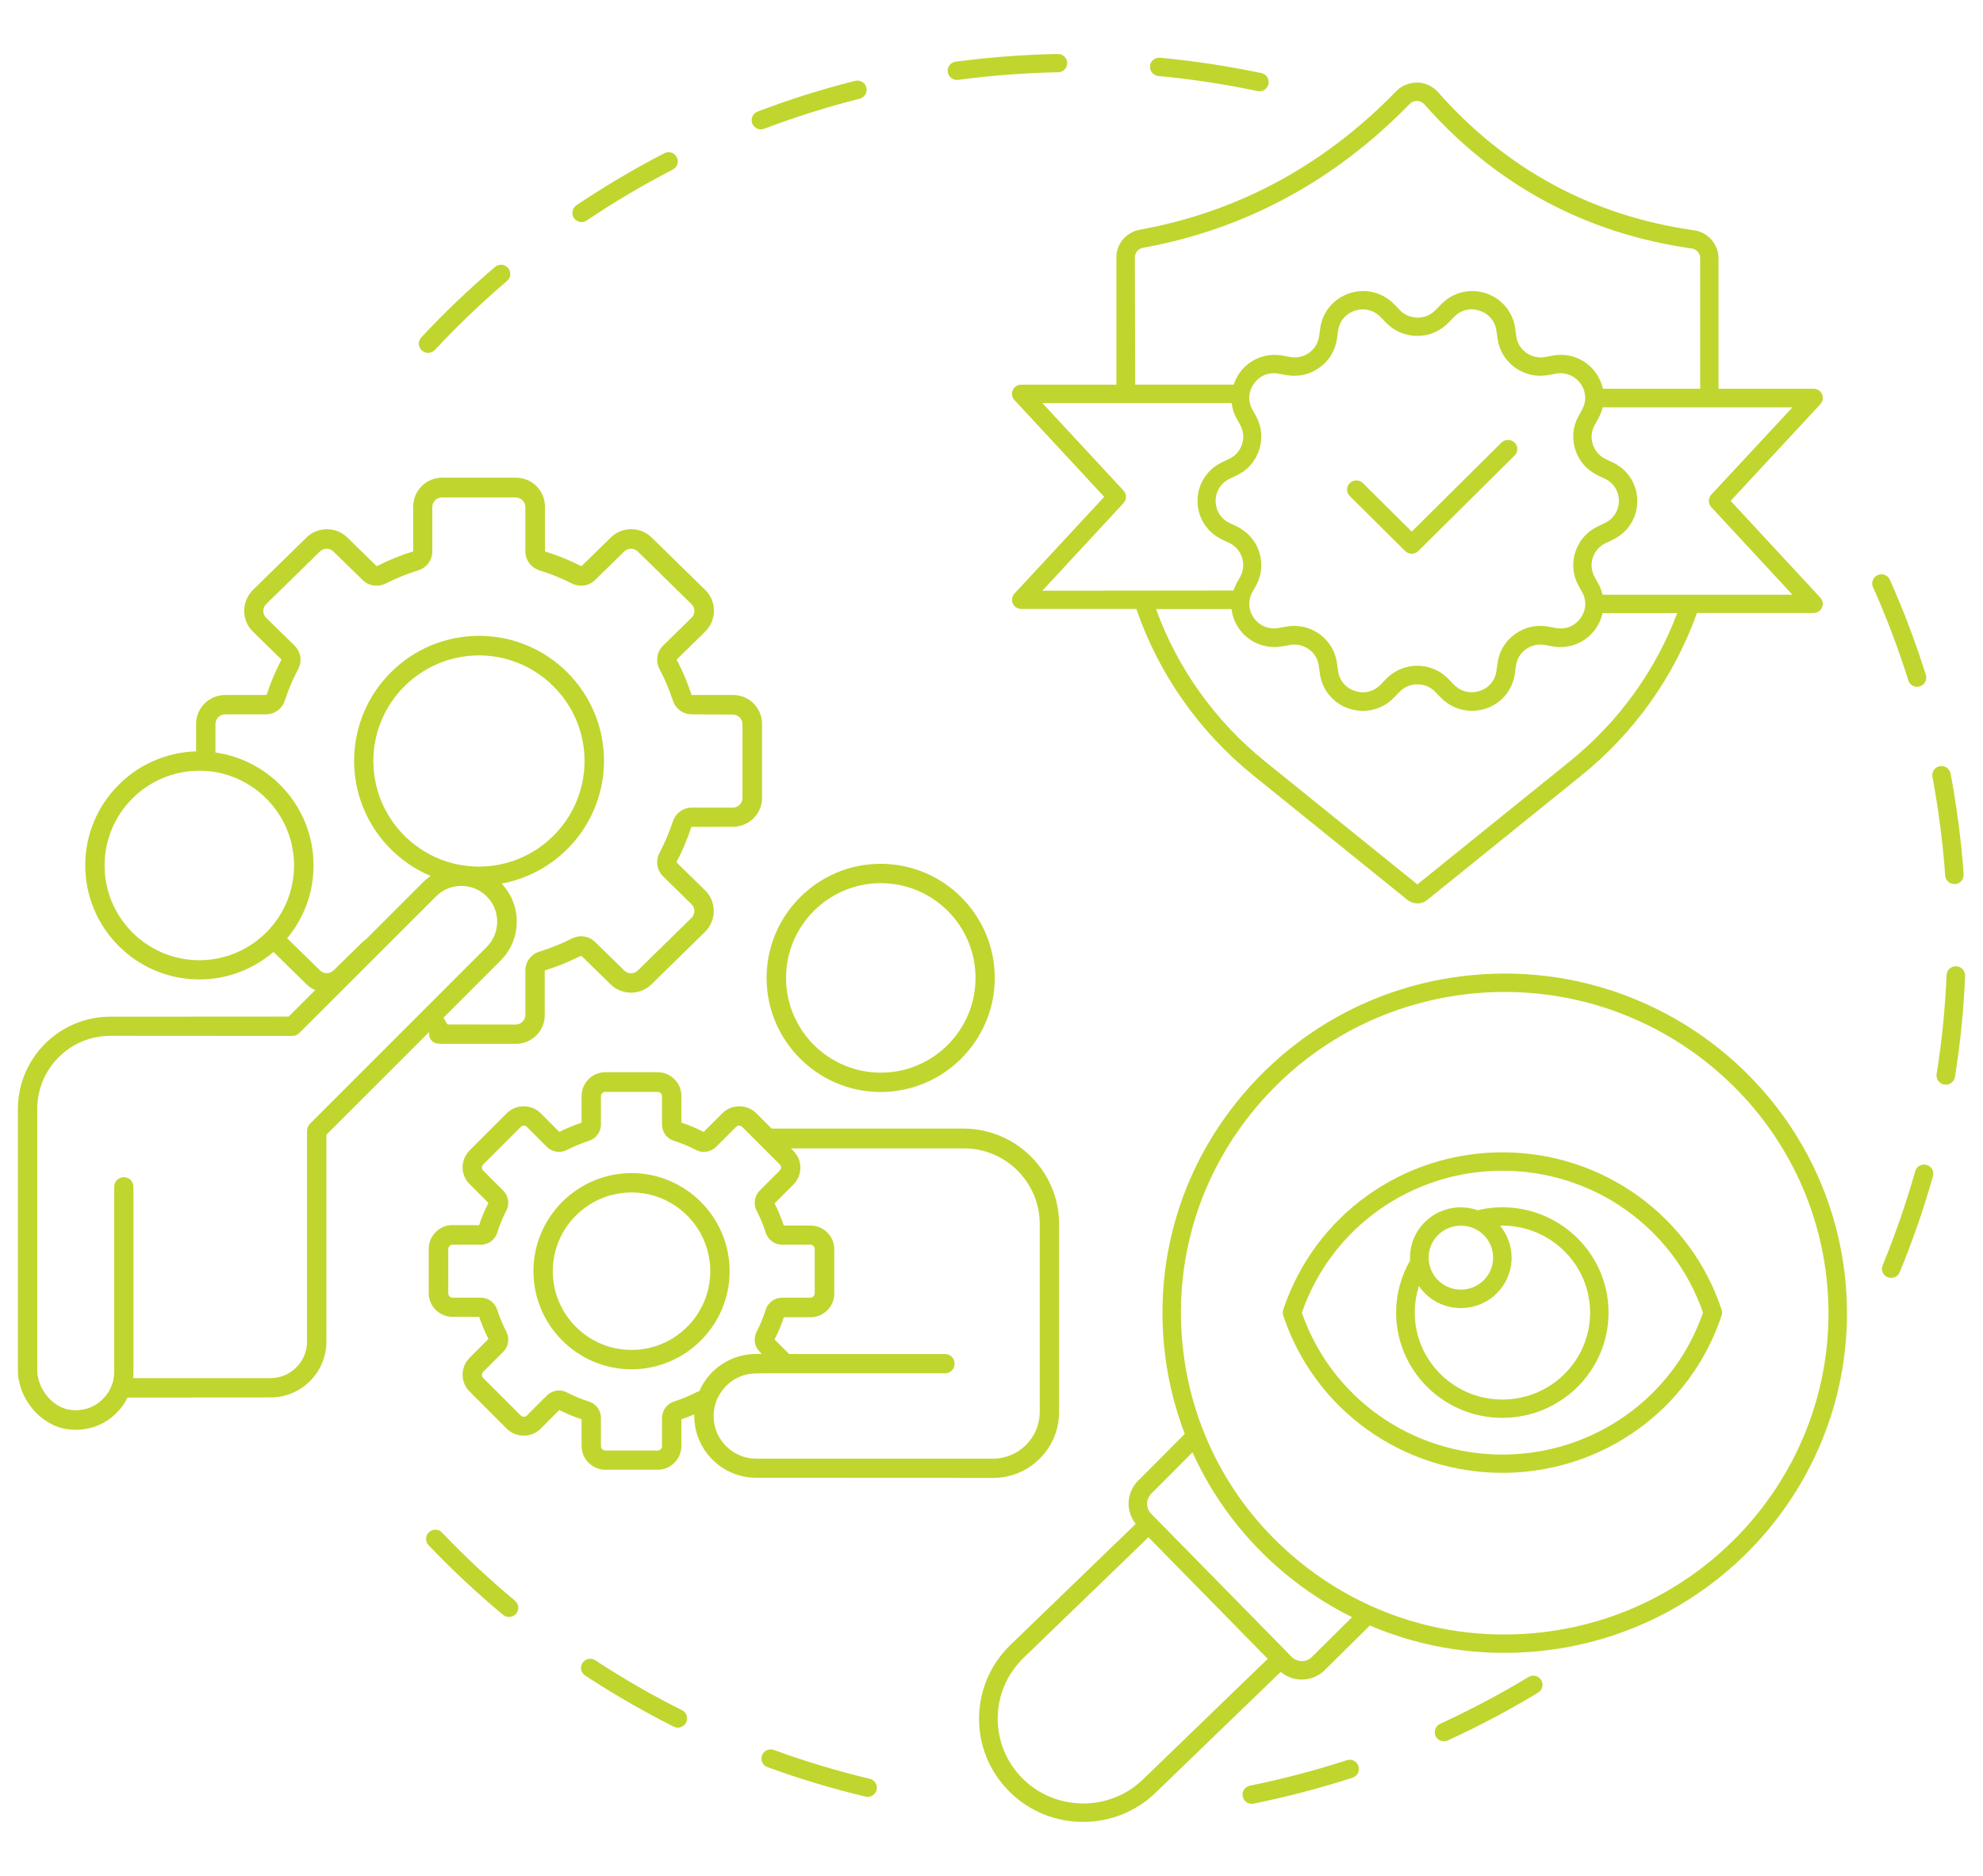 <svg xmlns="http://www.w3.org/2000/svg" id="Layer_1" viewBox="0 0 370 350"><defs><style>.cls-1{fill:#c1d52f;}</style></defs><path class="cls-1" d="M362.95,163.355c-.449-6.159-1.249-12.358-2.382-18.402-.175-.93.43-1.821,1.367-1.995.937-.175,1.835.426,2.01,1.356,1.172,6.16,1.992,12.494,2.441,18.79.058.969-.644,1.782-1.601,1.84h-.117c-.898,0-1.66-.678-1.718-1.588h0ZM357.697,128.141c.176,0,.332-.019.508-.077.917-.291,1.425-1.24,1.132-2.151-1.894-6.004-4.139-11.991-6.716-17.743-.391-.872-1.406-1.26-2.265-.872-.878.387-1.269,1.395-.878,2.247,2.518,5.637,4.744,11.487,6.579,17.376.215.755.917,1.22,1.64,1.22M359.476,217.345c-.918-.252-1.874.271-2.128,1.182-1.679,5.947-3.729,11.855-6.071,17.55-.371.872.058,1.879.937,2.228.215.077.43.116.644.116.683,0,1.327-.387,1.601-1.065,2.421-5.831,4.49-11.855,6.208-17.919.254-.891-.273-1.84-1.191-2.092M364.999,180.286c-.957-.039-1.757.697-1.796,1.627-.254,6.179-.879,12.398-1.855,18.48-.156.93.488,1.802,1.445,1.957.078.02.195.02.273.02.839,0,1.562-.601,1.699-1.434.995-6.218,1.639-12.552,1.893-18.848.039-.969-.702-1.763-1.659-1.802M178.538,14.916c.078,0,.156,0,.234-.019,6.15-.814,12.417-1.298,18.664-1.415.956-.019,1.718-.794,1.679-1.743-.02-.949-.82-1.705-1.757-1.666-6.364.117-12.768.601-19.034,1.434-.957.116-1.621.988-1.484,1.917.117.853.859,1.492,1.698,1.492M127.256,319.085c-5.545-2.77-10.991-5.908-16.184-9.317-.801-.524-1.855-.291-2.382.484-.527.794-.293,1.84.488,2.363,5.291,3.467,10.855,6.683,16.516,9.531.254.116.508.194.781.194.625,0,1.23-.349,1.542-.95.43-.852.098-1.879-.761-2.305ZM82.471,285.939c-.644-.678-1.757-.717-2.441-.058-.683.639-.722,1.743-.058,2.421,4.354,4.572,9.039,8.95,13.9,12.999.332.271.703.387,1.112.387.489,0,.996-.213,1.328-.601.605-.716.508-1.801-.215-2.421-4.763-3.971-9.351-8.252-13.626-12.727ZM162.295,331.889c-6.052-1.453-12.065-3.255-17.902-5.385-.898-.329-1.894.116-2.206,1.007-.332.891.117,1.879,1.015,2.189,5.954,2.189,12.104,4.029,18.273,5.502.137.038.273.058.41.058.781,0,1.483-.523,1.679-1.317.234-.911-.332-1.841-1.269-2.054ZM251.3,328.418c-5.915,1.918-11.987,3.507-18.078,4.746-.937.194-1.542,1.085-1.347,2.015.156.813.879,1.375,1.679,1.375.117,0,.234-.02.351-.039,6.228-1.259,12.436-2.886,18.468-4.842.899-.291,1.406-1.26,1.094-2.151-.293-.93-1.269-1.414-2.167-1.104ZM285.21,312.886c-5.31,3.215-10.874,6.141-16.497,8.736-.859.388-1.23,1.415-.859,2.267.293.639.918.988,1.562.988.234,0,.488-.058.722-.155,5.76-2.634,11.441-5.637,16.849-8.911.819-.504,1.073-1.55.565-2.364-.468-.794-1.522-1.045-2.342-.561ZM141.974,24.135c.195,0,.41-.039.605-.116,5.818-2.189,11.811-4.088,17.824-5.598.918-.233,1.484-1.163,1.25-2.092-.235-.911-1.172-1.473-2.109-1.24-6.15,1.549-12.279,3.467-18.195,5.733-.878.33-1.327,1.317-.995,2.209.273.678.937,1.104,1.62,1.104ZM79.872,65.84h0c.469,0,.918-.193,1.269-.542,4.217-4.532,8.765-8.872,13.47-12.882.722-.619.801-1.704.196-2.421-.625-.717-1.718-.794-2.441-.194-4.802,4.107-9.448,8.524-13.763,13.153-.644.698-.605,1.783.098,2.422.331.31.761.464,1.171.464ZM216.141,14.178c6.189.581,12.416,1.53,18.488,2.809.117.019.235.038.371.038.8,0,1.503-.542,1.679-1.355.195-.93-.391-1.841-1.328-2.035-6.189-1.297-12.553-2.266-18.898-2.866-.956-.078-1.795.6-1.874,1.53-.097.949.605,1.782,1.562,1.879ZM108.512,41.435c.332,0,.664-.097.957-.29,5.154-3.467,10.562-6.664,16.067-9.511.859-.426,1.171-1.473.741-2.305-.429-.853-1.483-1.163-2.323-.737-5.622,2.906-11.147,6.18-16.398,9.705-.781.543-.996,1.608-.468,2.383.331.484.878.755,1.424.755ZM189.283,110.749l16.749-18.053-16.749-18.054c-.469-.484-.587-1.221-.314-1.841.274-.639.899-1.026,1.582-1.026h17.745v-23.73c0-2.538,1.816-4.707,4.316-5.173,18.349-3.312,34.455-12.009,47.907-25.86,1.035-1.065,2.48-1.627,3.943-1.608,1.465.02,2.871.678,3.866,1.802,12.729,14.412,28.815,23.09,47.791,25.764,2.578.368,4.53,2.615,4.53,5.211v24.35h17.746c.683,0,1.308.406,1.581,1.026.272.619.137,1.336-.312,1.84l-16.75,18.054,16.731,18.054c.468.484.585,1.22.311,1.84-.272.639-.897,1.027-1.58,1.027h-21.749c-4.197,11.739-11.577,22.257-21.611,30.354l-28.718,23.188c-.526.426-1.19.639-1.835.639s-1.288-.213-1.835-.639l-28.717-23.188c-10.249-8.271-17.746-19.061-21.886-31.109h-21.474c-.683,0-1.308-.407-1.582-1.027-.273-.62-.155-1.337.314-1.841ZM312.936,114.393h-13.918c-.235,1.085-.684,2.092-1.367,3.022-1.837,2.537-4.92,3.738-8.005,3.177l-1.386-.252c-1.249-.232-2.518.058-3.554.794-1.034.756-1.697,1.86-1.853,3.119l-.196,1.395c-.41,3.099-2.518,5.618-5.505,6.586-.841.252-1.679.387-2.519.387-2.166,0-4.275-.871-5.837-2.499l-.977-1.007c-.878-.93-2.068-1.433-3.357-1.433s-2.48.523-3.358,1.433l-.976,1.007c-2.168,2.267-5.369,3.08-8.357,2.112-2.986-.968-5.094-3.487-5.504-6.586l-.196-1.395c-.156-1.279-.82-2.383-1.854-3.119-1.035-.736-2.284-1.026-3.553-.794l-1.386.252c-3.086.561-6.151-.64-8.004-3.177-.841-1.143-1.328-2.46-1.484-3.777h-14.095c4.001,11.003,10.951,20.863,20.381,28.456l28.386,22.916,28.384-22.916h.002c9.215-7.438,16.068-17.008,20.088-27.701ZM234.943,83.942c-.703,2.13-2.186,3.816-4.217,4.765l-1.268.601c-1.64.793-2.635,2.343-2.635,4.145,0,1.821.995,3.37,2.635,4.146l1.268.6c2.031.969,3.535,2.654,4.217,4.765.684,2.112.488,4.359-.585,6.296l-.683,1.22c-.859,1.588-.743,3.41.332,4.882,1.073,1.452,2.792,2.131,4.586,1.801l1.388-.252c2.205-.407,4.412.097,6.226,1.395,1.817,1.318,2.968,3.235,3.26,5.445l.197,1.394c.233,1.801,1.425,3.215,3.161,3.777,1.739.581,3.515.116,4.784-1.201l.975-1.007c1.544-1.608,3.613-2.499,5.858-2.499,2.226,0,4.315.891,5.857,2.499l.975,1.007c1.27,1.317,3.047,1.763,4.784,1.201,1.757-.562,2.929-1.976,3.163-3.777l.195-1.394c.292-2.21,1.444-4.147,3.26-5.445,1.816-1.317,4.022-1.802,6.228-1.395l1.386.252c1.796.349,3.513-.329,4.588-1.801,1.074-1.453,1.21-3.294.332-4.882l-.685-1.22c-1.072-1.957-1.267-4.184-.584-6.296.702-2.131,2.186-3.816,4.217-4.765l1.269-.6c1.64-.795,2.635-2.345,2.635-4.146,0-1.821-.995-3.371-2.635-4.145l-1.269-.601c-2.031-.969-3.534-2.654-4.217-4.765-.683-2.112-.488-4.359.584-6.296l.685-1.239c.859-1.589.742-3.41-.332-4.882-1.075-1.453-2.792-2.131-4.588-1.802l-1.386.252c-2.206.407-4.412-.097-6.228-1.395-1.816-1.317-2.968-3.235-3.26-5.443l-.195-1.395c-.234-1.801-1.426-3.216-3.163-3.777-1.737-.581-3.514-.117-4.784,1.2l-.975,1.008c-1.542,1.608-3.611,2.499-5.857,2.499-2.225,0-4.314-.891-5.858-2.499l-.975-1.008c-1.269-1.317-3.045-1.762-4.784-1.2-1.756.561-2.928,1.976-3.161,3.777l-.197,1.395c-.292,2.208-1.443,4.145-3.26,5.443-1.814,1.318-4.021,1.802-6.226,1.395l-1.388-.252c-1.794-.348-3.513.329-4.586,1.802-1.075,1.452-1.212,3.293-.332,4.882l.683,1.239c1.073,1.937,1.269,4.184.585,6.296ZM299.016,76c-.156.716-.429,1.414-.801,2.092l-.682,1.239c-.606,1.105-.723,2.383-.332,3.604.41,1.22,1.249,2.188,2.421,2.731l1.269.601c2.85,1.336,4.606,4.106,4.606,7.225s-1.776,5.888-4.606,7.225l-1.269.601c-1.172.542-2.031,1.51-2.421,2.731-.41,1.201-.274,2.479.332,3.603l.682,1.22c.372.659.645,1.376.801,2.093h35.433l-15.149-16.35c-.605-.658-.605-1.666,0-2.325l15.149-16.29h-35.433ZM211.753,48.045l.058,23.711h18.371c.273-.775.644-1.55,1.152-2.247,1.834-2.519,4.92-3.719,8.004-3.158l1.386.252c1.25.233,2.519-.058,3.554-.794,1.033-.756,1.698-1.86,1.854-3.119l.195-1.395c.41-3.099,2.518-5.617,5.506-6.586,2.987-.968,6.188-.155,8.355,2.112l.977,1.007c.878.93,2.069,1.434,3.358,1.434s2.478-.524,3.358-1.434l.976-1.007c2.167-2.267,5.368-3.08,8.354-2.112,2.988.969,5.097,3.487,5.507,6.586l.195,1.395c.155,1.279.819,2.383,1.854,3.119,1.035.736,2.285,1.027,3.554.794l1.386-.252c3.083-.581,6.149.62,8.004,3.158.683.93,1.132,1.956,1.366,3.022h18.156v-24.37c0-.891-.683-1.685-1.561-1.801-19.816-2.789-36.605-11.836-49.9-26.887-.352-.407-.839-.621-1.366-.64h-.059c-.509,0-.976.194-1.327.562-13.958,14.354-30.71,23.381-49.783,26.849-.858.155-1.484.91-1.484,1.801ZM194.491,110.209l35.667-.039c.157-.446.332-.911.566-1.337l.684-1.221c.606-1.104.722-2.382.331-3.601-.409-1.222-1.249-2.19-2.42-2.733l-1.269-.6c-2.85-1.337-4.608-4.107-4.608-7.226s1.777-5.889,4.608-7.225l1.269-.601c1.171-.542,2.03-1.511,2.42-2.731.411-1.201.275-2.48-.331-3.603l-.684-1.24c-.506-.91-.799-1.859-.916-2.847h-35.317l15.149,16.33c.606.659.606,1.666,0,2.324l-15.149,16.35ZM262.181,102.807c.332.329.781.503,1.23.503s.879-.154,1.23-.503l17.961-17.822c.683-.678.683-1.743,0-2.421-.683-.64-1.777-.64-2.46.019l-16.731,16.601-9.117-9.046c-.683-.678-1.757-.678-2.44,0-.683.678-.683,1.744,0,2.422l10.327,10.247ZM286.421,308.14c-1.932.174-3.846.251-5.779.251-8.707,0-17.179-1.762-25.047-5.113l-8.433,8.349c-1.172,1.143-2.694,1.743-4.295,1.743h-.078c-1.425-.019-2.753-.542-3.827-1.433l-23.349,22.548c-3.767,3.642-8.648,5.443-13.528,5.443-5.057,0-10.093-1.937-13.9-5.811-3.613-3.7-5.584-8.542-5.506-13.696.077-5.152,2.167-9.956,5.877-13.54l23.349-22.548c-1.914-2.422-1.758-5.928.507-8.117l8.649-8.678c-2.05-5.366-3.378-11.022-3.905-16.892-1.503-16.853,3.67-33.299,14.623-46.277,10.952-12.979,26.336-20.979,43.32-22.471h.002c35.06-3.1,66.14,22.686,69.264,57.494,3.123,34.809-22.882,65.648-57.944,68.748ZM236.542,309.499l-22.255-22.684-23.31,22.51c-3.046,2.964-4.763,6.915-4.822,11.138-.039,4.223,1.561,8.233,4.529,11.255,6.13,6.237,16.262,6.373,22.568.29l23.29-22.509ZM252.277,301.731c-4.412-2.189-8.59-4.901-12.475-8.117-7.536-6.256-13.392-13.986-17.297-22.645l-7.652,7.672c-1.074,1.045-1.094,2.731-.078,3.777l26.218,26.693c.489.524,1.172.794,1.875.814.722,0,1.385-.252,1.893-.755l7.516-7.439ZM340.927,239.686c-2.809-31.111-29.224-54.609-60.128-54.609-1.776,0-3.592.078-5.408.233-16.066,1.434-30.63,8.969-40.977,21.25-10.347,12.281-15.267,27.837-13.822,43.779,1.445,15.943,9.039,30.394,21.416,40.661,12.377,10.266,28.054,15.147,44.121,13.714h-.002c33.169-2.94,57.767-32.116,54.8-65.028ZM321.231,244.367c.117.349.117.717,0,1.065-5.837,17.57-22.255,29.367-40.899,29.367s-35.082-11.797-40.899-29.367c-.117-.348-.117-.716,0-1.065,5.837-17.57,22.255-29.368,40.899-29.368s35.082,11.798,40.899,29.368ZM317.757,244.909c-5.486-15.865-20.48-26.48-37.425-26.48s-31.919,10.615-37.425,26.48c5.486,15.865,20.48,26.48,37.425,26.48s31.939-10.615,37.425-26.48ZM300.128,244.912c0,10.828-8.883,19.642-19.835,19.623-10.914,0-19.796-8.814-19.796-19.643,0-3.409.918-6.78,2.616-9.724,0-.174-.02-.348-.02-.523,0-2.499.977-4.862,2.773-6.644,2.674-2.635,6.54-3.371,9.878-2.189.098-.039.215-.077.332-.097,1.386-.31,2.831-.465,4.256-.465,10.913,0,19.815,8.814,19.796,19.662ZM266.569,234.645c0,1.588.625,3.099,1.757,4.223,2.342,2.324,6.169,2.324,8.512,0,2.342-2.324,2.342-6.121,0-8.446-1.171-1.162-2.714-1.743-4.256-1.743s-3.085.581-4.256,1.743c-1.132,1.124-1.757,2.635-1.757,4.223ZM296.691,244.912c0-8.949-7.34-16.233-16.359-16.233-.156,0-.293.02-.43.02,3.046,3.699,2.85,9.162-.625,12.61-1.854,1.841-4.275,2.751-6.695,2.751s-4.842-.911-6.696-2.751c-.43-.426-.801-.891-1.133-1.356-.507,1.589-.781,3.255-.781,4.94,0,8.949,7.341,16.233,16.36,16.233h0c9.018,0,16.359-7.265,16.359-16.214ZM136.138,237.175c0,10.08-8.223,18.303-18.303,18.303s-18.303-8.223-18.303-18.303,8.223-18.303,18.303-18.303,18.303,8.223,18.303,18.303ZM132.526,237.175c0-8.097-6.595-14.692-14.692-14.692s-14.692,6.595-14.692,14.692,6.595,14.692,14.692,14.692,14.692-6.595,14.692-14.692ZM164.321,161.168c11.749,0,21.287,9.558,21.287,21.287s-9.559,21.287-21.287,21.287-21.287-9.559-21.287-21.287,9.558-21.287,21.287-21.287ZM146.666,182.455c0,9.746,7.93,17.677,17.676,17.677,9.725.021,17.676-7.91,17.676-17.677s-7.93-17.676-17.676-17.676-17.676,7.931-17.676,17.676ZM185.32,275.742l-44.222-.021c-6.365,0-11.562-5.176-11.562-11.562,0-.083.021-.167.021-.271-.793.333-1.586.647-2.421.918v4.988c0,2.42-1.982,4.424-4.425,4.424h-9.766c-2.421,0-4.425-1.983-4.425-4.424v-4.988c-1.418-.459-2.817-1.043-4.152-1.732l-3.527,3.527c-1.67,1.669-4.591,1.669-6.241,0l-6.991-6.992c-.835-.834-1.294-1.94-1.294-3.13,0-1.169.459-2.275,1.294-3.131l3.527-3.527c-.688-1.335-1.252-2.733-1.732-4.132h-4.988c-2.421,0-4.424-1.982-4.424-4.424v-8.264c0-2.421,1.983-4.424,4.424-4.424h4.988c.459-1.42,1.044-2.818,1.732-4.133l-3.527-3.527c-.835-.835-1.294-1.94-1.294-3.13,0-1.169.459-2.275,1.294-3.131l6.991-6.991c1.67-1.669,4.592-1.669,6.241,0l3.527,3.527c1.335-.688,2.734-1.252,4.152-1.732v-4.988c0-2.42,1.983-4.424,4.425-4.424h9.766c2.422,0,4.425,1.982,4.425,4.424v4.988c1.419.459,2.818,1.044,4.153,1.732l3.527-3.527c1.669-1.669,4.591-1.669,6.261,0l2.901,2.901h35.916c9.767.083,17.719,8.035,17.719,17.823h0v35.061c0,6.782-5.509,12.292-12.292,12.292ZM141.073,252.619h1.086l-.418-.418c-.98-.981-1.21-2.483-.563-3.736.688-1.314,1.252-2.692,1.69-4.091.418-1.356,1.649-2.253,3.047-2.253h5.28c.438,0,.814-.354.814-.814v-8.264c0-.439-.355-.814-.814-.814h-5.28c-1.398,0-2.609-.919-3.047-2.254-.438-1.398-1.022-2.797-1.69-4.091-.647-1.252-.417-2.754.563-3.735l3.736-3.736c.209-.209.251-.438.251-.584,0-.125-.022-.355-.251-.585l-6.991-6.991c-.313-.313-.835-.313-1.148,0l-3.736,3.736c-.981.981-2.504,1.21-3.736.563-1.314-.689-2.692-1.252-4.09-1.69-1.356-.417-2.254-1.649-2.254-3.047v-5.28c0-.438-.355-.814-.814-.814h-9.767c-.438,0-.813.354-.813.814v5.28c0,1.398-.919,2.608-2.254,3.047-1.399.438-2.776,1.022-4.091,1.69-1.252.647-2.754.418-3.735-.563l-3.736-3.736c-.313-.313-.835-.313-1.147,0l-6.992,6.991c-.209.209-.25.438-.25.585,0,.125.02.354.25.584l3.735,3.736c.981.981,1.211,2.483.564,3.735-.689,1.315-1.252,2.693-1.69,4.091-.418,1.356-1.649,2.254-3.048,2.254h-5.279c-.438,0-.814.354-.814.814v8.264c0,.438.355.814.814.814h5.279c1.399,0,2.609.918,3.048,2.253.438,1.399,1.023,2.776,1.69,4.091.647,1.252.418,2.755-.564,3.736l-3.735,3.736c-.209.208-.25.438-.25.584,0,.125.02.355.25.584l6.992,6.992c.312.313.834.313,1.147,0l3.736-3.736c.981-.981,2.483-1.21,3.735-.564,1.315.689,2.693,1.253,4.091,1.691,1.357.417,2.254,1.649,2.254,3.047v5.28c0,.438.355.814.813.814h9.767c.439,0,.814-.355.814-.814v-5.28c.021-1.398.918-2.609,2.254-3.047,1.419-.459,2.797-1.023,4.09-1.691.209-.104.418-.187.626-.25,1.816-4.174,5.928-6.928,10.581-6.928ZM141.098,272.153h44.243c4.758-.022,8.661-3.924,8.661-8.724v-35.04c0-7.784-6.345-14.128-14.129-14.128h-32.306l.48.479c.835.835,1.294,1.941,1.294,3.131,0,1.168-.459,2.275-1.294,3.13l-3.527,3.527c.689,1.336,1.252,2.734,1.733,4.132h4.987c2.421,0,4.425,1.983,4.425,4.424v8.265c0,2.421-1.983,4.424-4.425,4.424h-4.987c-.459,1.42-1.044,2.817-1.733,4.132l2.734,2.734h29.071c1.002,0,1.795.793,1.795,1.795s-.793,1.795-1.795,1.795h-33.683l-1.544.02c-2.859,0-5.406,1.524-6.803,3.882-.313.501-.585,1.065-.752,1.649q0,.021-.021.063c0,.02-.021.02-.021.042-.229.751-.354,1.544-.354,2.316,0,4.383,3.568,7.952,7.951,7.952ZM80.078,192.551l-19.178,19.158v38.608c0,5.74-4.676,10.414-10.414,10.414l-26.672.021c-.522,1.044-1.21,2.024-2.045,2.839-2.024,2.066-4.737,3.172-7.617,3.172-.564,0-1.128-.042-1.712-.125-4.946-.752-9.099-5.781-9.099-10.978v-48.73c0-9.516,7.743-17.238,17.239-17.238l33.286-.022,4.947-4.945c-.585-.251-1.148-.606-1.628-1.085l-6.156-6.032c-3.736,3.193-8.557,5.134-13.836,5.134-11.75,0-21.288-9.559-21.288-21.287,0-11.541,9.225-20.933,20.682-21.266v-5.113c0-2.984,2.421-5.405,5.405-5.405h7.66c.062,0,.083-.063.125-.105.709-2.191,1.606-4.34,2.692-6.386.02-.062.042-.125,0-.167l-5.28-5.175c-1.065-1.023-1.628-2.4-1.628-3.882,0-1.461.584-2.838,1.628-3.882l10.017-9.808c.835-.814,1.878-1.294,2.964-1.461,1.627-.25,3.359.23,4.612,1.461l5.446,5.322c.063.062.125.02.167,0,2.108-1.065,4.32-1.983,6.595-2.672.063-.021.105-.062.105-.125v-8.265c0-2.983,2.42-5.404,5.405-5.404h13.773c2.985,0,5.405,2.421,5.405,5.404v8.265c0,.063.063.083.105.125,2.275.71,4.487,1.607,6.595,2.672.021.02.104.062.167,0l5.447-5.322c2.086-2.045,5.467-2.045,7.575,0l10.018,9.808c1.064,1.023,1.627,2.4,1.627,3.882,0,1.461-.584,2.839-1.627,3.882l-5.281,5.175c-.041.042-.02.105,0,.167,1.086,2.046,1.983,4.195,2.692,6.386.022.063.063.105.126.105h7.659c2.984,0,5.405,2.421,5.405,5.405v13.774c0,2.984-2.421,5.404-5.405,5.404l-7.7.021c-.063,0-.084.063-.126.105-.709,2.191-1.606,4.34-2.692,6.386-.021.062-.042.125,0,.167l5.28,5.175c1.065,1.023,1.628,2.4,1.628,3.882,0,1.461-.585,2.838-1.628,3.882l-10.017,9.808c-2.087,2.045-5.468,2.045-7.576,0l-5.447-5.322c-.042-.041-.104-.021-.167,0-2.108,1.065-4.32,1.983-6.595,2.671-.063.022-.104.063-.104.126v8.264c.021,2.922-2.4,5.343-5.405,5.343h-.002s-13.773.001-13.773.001c-.313,0-.605-.021-.897-.062-.981-.167-1.649-1.086-1.482-2.067,0-.021.021-.041.021-.062l-.021-.021ZM54.867,161.476c0-9.746-7.931-17.676-17.677-17.676s-17.677,7.93-17.677,17.676,7.931,17.677,17.677,17.677,17.677-7.931,17.677-17.677ZM59.71,181.052c.688.689,1.836.689,2.525,0l5.446-5.322c.167-.166.376-.313.585-.459l10.581-10.58c.459-.46.96-.877,1.502-1.253-8.389-3.547-14.274-11.832-14.274-21.495,0-12.855,10.455-23.312,23.311-23.312s23.311,10.456,23.311,23.312c0,11.416-8.264,20.932-19.117,22.915,1.837,1.92,2.839,4.424,2.839,7.095,0,2.734-1.065,5.322-3.006,7.263l-10.663,10.665.751,1.252,12.729.02c1.003,0,1.796-.815,1.796-1.795v-8.265c0-1.649,1.064-3.067,2.65-3.548,2.066-.646,4.09-1.46,6.031-2.441,1.44-.731,3.172-.48,4.32.647l5.447,5.321c.689.689,1.836.689,2.525,0l10.018-9.808c.354-.355.542-.793.542-1.294s-.188-.939-.542-1.273l-5.281-5.176c-1.189-1.168-1.46-2.942-.667-4.424.981-1.857,1.815-3.819,2.463-5.801.5-1.566,1.94-2.609,3.547-2.609h7.66c.98,0,1.794-.814,1.794-1.795v-13.773c0-.981-.814-1.796-1.794-1.796l-7.66-.041c-1.607,0-3.047-1.044-3.547-2.609-.648-2.003-1.462-3.944-2.463-5.801-.793-1.482-.522-3.277.667-4.425l5.281-5.175c.354-.355.542-.793.542-1.294s-.188-.939-.542-1.273l-10.018-9.809c-.689-.689-1.836-.689-2.525,0l-5.447,5.322c-1.127,1.127-2.88,1.377-4.32.647-1.92-.981-3.944-1.795-6.031-2.442-1.586-.501-2.65-1.92-2.65-3.547v-8.265c0-.981-.814-1.795-1.796-1.795h-13.773c-1.002,0-1.795.814-1.795,1.795v8.265c0,1.648-1.064,3.067-2.65,3.547-2.066.647-4.091,1.461-6.031,2.442-1.441.73-3.172.48-4.32-.647l-5.447-5.322c-.689-.689-1.836-.689-2.526,0l-10.017,9.809c-.355.354-.542.793-.542,1.273,0,.501.187.939.542,1.294l5.28,5.175c1.19,1.169,1.461,2.943.668,4.425-.981,1.857-1.815,3.819-2.463,5.801-.501,1.565-1.941,2.609-3.547,2.609h-7.618c-.98,0-1.795.814-1.795,1.795v5.321c10.331,1.461,18.303,10.331,18.303,21.058,0,5.176-1.837,9.892-4.925,13.606l6.136,5.99ZM109.066,141.984c0-10.852-8.849-19.7-19.701-19.7s-19.701,8.848-19.701,19.7,8.827,19.701,19.701,19.701,19.701-8.848,19.701-19.701ZM90.826,176.669c1.252-1.252,1.941-2.921,1.941-4.695,0-1.795-.689-3.465-1.962-4.738-1.252-1.252-2.943-1.941-4.717-1.941h-.02c-1.795,0-3.465.689-4.717,1.963l-25.503,25.481c-.333.334-.793.543-1.272.543l-33.997-.022c-7.513,0-13.628,6.115-13.628,13.628v48.731c0,3.464,2.818,6.928,6.032,7.408,2.337.355,4.612-.376,6.219-2.024.772-.752,1.356-1.69,1.711-2.693.272-.751.396-1.586.396-2.4v-34.476c0-1.001.794-1.794,1.795-1.794s1.795.793,1.795,1.794v34.476c0,.397-.021.794-.062,1.211h25.649c3.756,0,6.802-3.068,6.802-6.803v-39.36c.042-.48.209-.939.543-1.294l32.995-32.995Z"></path></svg>